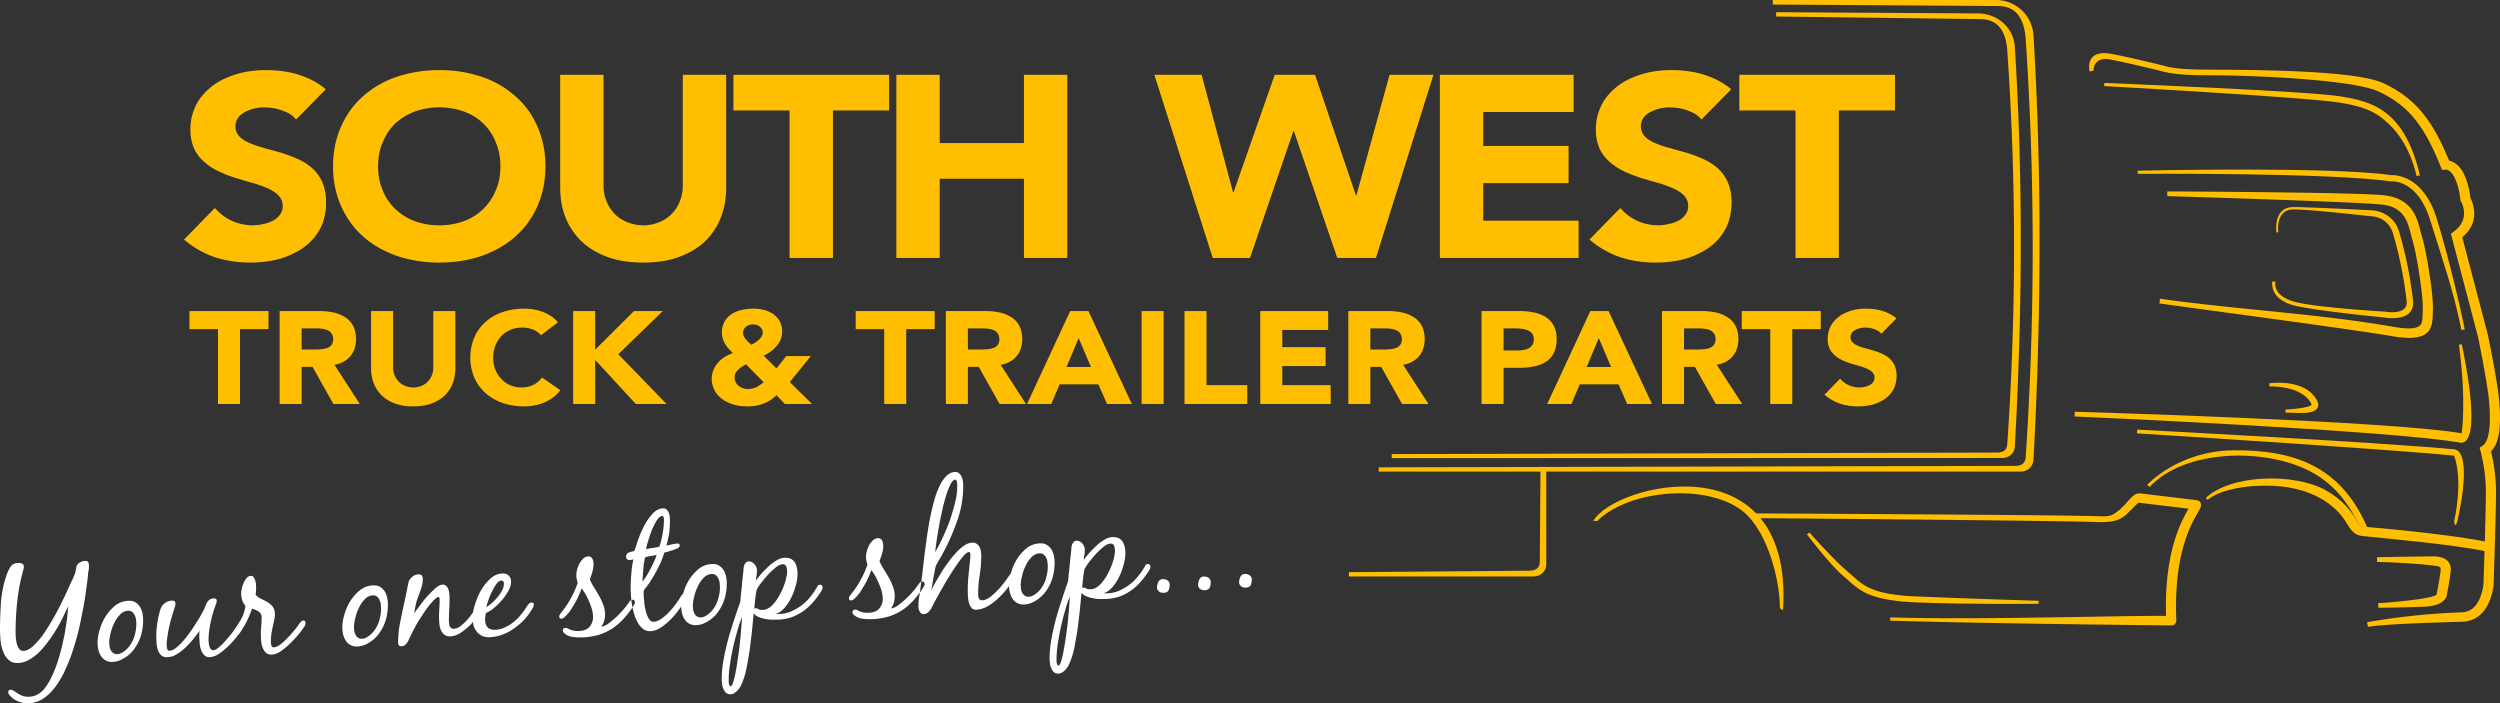 <?xml version="1.0" encoding="UTF-8"?> <svg xmlns="http://www.w3.org/2000/svg" width="3118.11" height="877.16" viewBox="0 0 3118.11 877.16"><rect x="0" y="0" width="3118.11" height="877.16" fill="#333333" stroke="none"/><g id="Group_1" data-name="Group 1" transform="translate(-150 1473)"><path id="Path_1" data-name="Path 1" d="M2444.212,859.546H2498.3V675.65h70.037V631.124H2374.168V675.65h70.044Zm-80.13-210.355a94.99,94.99,0,0,0-22.542-13.872,113.99,113.99,0,0,0-25.309-7.744,154.061,154.061,0,0,0-27.389-2.26,133.417,133.417,0,0,0-28.084,2.907,124.65,124.65,0,0,0-25.66,9.031,79.646,79.646,0,0,0-20.8,15.166,61.479,61.479,0,0,0-13.87,20.649,64.78,64.78,0,0,0-5.2,26.453,57.418,57.418,0,0,0,4.853,24.2,50.65,50.65,0,0,0,13.174,16.781,75.452,75.452,0,0,0,18.378,11.612,165.762,165.762,0,0,0,21.152,8.064c7.282,2.26,14.214,4.2,21.152,6.129a163.979,163.979,0,0,1,18.378,6.777c5.542,2.581,10.05,5.488,13.174,9.036a18.245,18.245,0,0,1,4.853,12.906,17.121,17.121,0,0,1-3.469,10.645,23.641,23.641,0,0,1-8.666,7.423,44.01,44.01,0,0,1-12.135,4.19,58.848,58.848,0,0,1-13.175,1.613,66.917,66.917,0,0,1-17.683-2.581,61.376,61.376,0,0,1-16.3-7.417,62.52,62.52,0,0,1-13.174-11.618l-38.491,39.364a118.138,118.138,0,0,0,38.146,21.937,142.984,142.984,0,0,0,44.377,6.776,147,147,0,0,0,29.474-2.9,95.8,95.8,0,0,0,25.66-9.037,71.949,71.949,0,0,0,20.8-14.84,65.128,65.128,0,0,0,13.87-20.969,75.166,75.166,0,0,0,4.853-27.426c0-10-1.735-18.388-4.853-25.485a50.9,50.9,0,0,0-12.83-17.427,72.33,72.33,0,0,0-18.028-11.292,195.207,195.207,0,0,0-20.807-7.743c-7.282-1.934-13.87-3.869-20.8-5.8a128.143,128.143,0,0,1-18.028-6.13c-5.2-2.26-9.712-4.841-12.83-8.39a17.451,17.451,0,0,1-4.859-12.585,19.005,19.005,0,0,1,3.469-10.966,26.777,26.777,0,0,1,9.017-7.1,50.939,50.939,0,0,1,11.79-4.19,53.519,53.519,0,0,1,12.136-1.293,74.135,74.135,0,0,1,14.214,1.614,69.9,69.9,0,0,1,13.869,4.842,32.123,32.123,0,0,1,11.1,8.71ZM2000.675,859.546h173.016V813.091H2054.763V766.3h106.442V719.849H2054.763V677.584h112.685v-46.46H2000.675Zm-283.315,0h46.462l54.094-158.091h.689l54.088,158.091h48.2l71.777-228.422h-54.783l-41.265,150.347h-.7L1844.96,631.124h-50.275L1743.365,777.6h-.689L1703.49,631.124h-58.941Zm-394.6,0h54.089V760.822H1481.9v98.724h54.089V631.124H1481.9V716.3H1376.845V631.124h-54.089Zm-133.178,0h54.094V675.65h70.037V631.124H1119.541V675.65h70.037Zm-79.084-228.422h-54.088V769.532a52.739,52.739,0,0,1-3.814,19.682,46.893,46.893,0,0,1-10.056,15.487,44.65,44.65,0,0,1-15.6,10.325,52.417,52.417,0,0,1-39.524,0A43,43,0,0,1,971.453,804.7a50.46,50.46,0,0,1-13.869-35.169V631.124H903.495V771.467c0,13.552,2.079,26.137,6.588,37.429a84.473,84.473,0,0,0,19.768,29.68c8.666,8.39,19.411,14.84,32.241,19.682,13.175,4.836,28.084,7.1,45.078,7.1s31.9-2.261,44.727-7.1,23.926-11.292,32.592-19.682a83.7,83.7,0,0,0,19.418-29.68c4.508-11.292,6.587-23.877,6.587-37.429ZM676.36,745.335c0-10.645,1.735-20.649,5.548-29.36a68.923,68.923,0,0,1,15.26-23.551,73.625,73.625,0,0,1,24.27-15.166,87.423,87.423,0,0,1,31.2-5.483,89.369,89.369,0,0,1,31.553,5.483,65.913,65.913,0,0,1,39.179,38.717c3.813,8.711,5.548,18.715,5.548,29.36s-1.735,20.649-5.548,29.36a68.265,68.265,0,0,1-39.179,38.717,89.367,89.367,0,0,1-31.553,5.482,87.422,87.422,0,0,1-31.2-5.482,69.361,69.361,0,0,1-24.27-15.487,64.615,64.615,0,0,1-15.26-23.23c-3.813-8.711-5.548-18.715-5.548-29.36m-56.167,0c0,18.388,3.463,34.842,10.056,49.688,6.587,14.514,15.6,27.42,27.389,37.744,11.791,10.651,26.005,18.394,41.953,24.2a165.266,165.266,0,0,0,53.049,8.39c19.417,0,37.1-2.9,53.049-8.39,15.949-5.8,30.169-13.547,41.953-24.2a105.607,105.607,0,0,0,27.395-37.744c6.587-14.846,10.056-31.3,10.056-49.688s-3.469-34.843-10.056-49.683a102.873,102.873,0,0,0-27.395-37.75,120.521,120.521,0,0,0-41.953-24.2,162.311,162.311,0,0,0-53.049-8.39,165.4,165.4,0,0,0-53.049,8.39,120.593,120.593,0,0,0-41.953,24.2,106.918,106.918,0,0,0-27.389,37.75c-6.593,14.84-10.056,31.294-10.056,49.683m-9.047-96.144a95,95,0,0,0-22.536-13.872,114.178,114.178,0,0,0-25.31-7.744,154.156,154.156,0,0,0-27.394-2.26,133.5,133.5,0,0,0-28.084,2.907,124.773,124.773,0,0,0-25.66,9.031,79.752,79.752,0,0,0-20.8,15.166,61.583,61.583,0,0,0-13.869,20.649,64.78,64.78,0,0,0-5.2,26.453,57.338,57.338,0,0,0,4.859,24.2A50.589,50.589,0,0,0,460.321,740.5a75.411,75.411,0,0,0,18.372,11.612,165.7,165.7,0,0,0,21.152,8.064c7.282,2.26,14.22,4.2,21.152,6.129a164.039,164.039,0,0,1,18.378,6.777c5.547,2.581,10.056,5.488,13.174,9.036a18.245,18.245,0,0,1,4.853,12.906,17.122,17.122,0,0,1-3.469,10.645,23.652,23.652,0,0,1-8.666,7.423,44.011,44.011,0,0,1-12.135,4.19,58.761,58.761,0,0,1-13.175,1.613,66.946,66.946,0,0,1-17.683-2.581,61.445,61.445,0,0,1-16.3-7.417A62.522,62.522,0,0,1,472.8,797.278l-38.484,39.364a118.039,118.039,0,0,0,38.14,21.937,143.05,143.05,0,0,0,44.383,6.776,146.97,146.97,0,0,0,29.467-2.9,95.808,95.808,0,0,0,25.661-9.037,71.947,71.947,0,0,0,20.8-14.84,65.028,65.028,0,0,0,13.87-20.969,75.038,75.038,0,0,0,4.852-27.426c0-10-1.728-18.388-4.852-25.485a50.9,50.9,0,0,0-12.831-17.427,72.218,72.218,0,0,0-18.027-11.292,195.572,195.572,0,0,0-20.8-7.743c-7.283-1.934-13.87-3.869-20.808-5.8a128.435,128.435,0,0,1-18.027-6.13c-5.2-2.26-9.712-4.841-12.83-8.39a17.472,17.472,0,0,1-4.853-12.585,19,19,0,0,1,3.463-10.966,26.774,26.774,0,0,1,9.016-7.1,50.949,50.949,0,0,1,11.791-4.19,53.516,53.516,0,0,1,12.135-1.293,74.118,74.118,0,0,1,14.214,1.614,69.907,69.907,0,0,1,13.87,4.842,32.135,32.135,0,0,1,11.1,8.71Z" transform="translate(-54.792 -2010.866)" fill="#ffbf00"></path><path id="Path_2" data-name="Path 2" d="M2570.094,934.979a48.375,48.375,0,0,0-11.44-7.046A58.238,58.238,0,0,0,2545.806,924a78.734,78.734,0,0,0-13.912-1.147,67.652,67.652,0,0,0-14.257,1.479,63.241,63.241,0,0,0-13.029,4.583,40.519,40.519,0,0,0-10.558,7.7A31.26,31.26,0,0,0,2487,947.1a32.951,32.951,0,0,0-2.635,13.434,29.152,29.152,0,0,0,2.46,12.287,25.727,25.727,0,0,0,6.69,8.514,38.241,38.241,0,0,0,9.331,5.9,84.824,84.824,0,0,0,10.739,4.094c3.7,1.147,7.216,2.131,10.739,3.115a83.3,83.3,0,0,1,9.331,3.436,20.08,20.08,0,0,1,6.69,4.589,9.258,9.258,0,0,1,2.46,6.551,8.682,8.682,0,0,1-1.759,5.4,11.925,11.925,0,0,1-4.4,3.768,22.192,22.192,0,0,1-6.165,2.131,29.919,29.919,0,0,1-6.684.821,34.151,34.151,0,0,1-8.98-1.31,31.216,31.216,0,0,1-8.274-3.768,31.718,31.718,0,0,1-6.69-5.9l-19.538,19.986a59.964,59.964,0,0,0,19.363,11.14,72.752,72.752,0,0,0,22.53,3.436,74.473,74.473,0,0,0,14.963-1.474,48.71,48.71,0,0,0,13.03-4.583,36.748,36.748,0,0,0,10.564-7.535,33.2,33.2,0,0,0,7.041-10.651,38.145,38.145,0,0,0,2.465-13.923,31.805,31.805,0,0,0-2.465-12.94,25.839,25.839,0,0,0-6.515-8.846,36.53,36.53,0,0,0-9.156-5.73,97.643,97.643,0,0,0-10.558-3.936c-3.7-.979-7.047-1.963-10.564-2.947a64.27,64.27,0,0,1-9.156-3.109,18.059,18.059,0,0,1-6.514-4.263,8.865,8.865,0,0,1-2.466-6.388,9.64,9.64,0,0,1,1.765-5.567,13.649,13.649,0,0,1,4.574-3.6,26.038,26.038,0,0,1,5.99-2.131,27.389,27.389,0,0,1,6.158-.652,37.265,37.265,0,0,1,7.216.821,35.621,35.621,0,0,1,7.04,2.451,16.36,16.36,0,0,1,5.639,4.426Zm-157.358,106.8H2440.2V948.408h35.56v-22.6h-98.58v22.6h35.559ZM2305.2,947.43h17.955a57.085,57.085,0,0,1,7.573.489,30.043,30.043,0,0,1,6.865,1.8,11.714,11.714,0,0,1,4.926,4.1,12.118,12.118,0,0,1,1.94,7.04,11.672,11.672,0,0,1-2.116,7.373A11.981,11.981,0,0,1,2336.71,972a26.729,26.729,0,0,1-7.391,1.474,65.894,65.894,0,0,1-7.923.326h-16.2Zm-27.461,94.349H2305.2V995.42h13.556l26.053,46.359h32.919l-31.686-48.98a33.6,33.6,0,0,0,14.788-5.893,28.971,28.971,0,0,0,9.15-11.14,36.329,36.329,0,0,0,3-14.745c0-6.714-1.232-12.444-3.7-16.87a27.2,27.2,0,0,0-10.214-10.808,43.9,43.9,0,0,0-14.963-5.9,90.565,90.565,0,0,0-18.13-1.636h-48.233Zm-63.528-46.191h-30.452l15.138-36.04Zm-79.742,46.191h30.277l10.383-24.569h48.413l10.739,24.569h30.979l-54.215-115.971h-22.712Zm-54.373-94.349h14.087a67.485,67.485,0,0,1,8.1.489,29.6,29.6,0,0,1,7.742,1.8,13.893,13.893,0,0,1,5.633,4.1,11.483,11.483,0,0,1,2.115,7.2A11.578,11.578,0,0,1,2111.787,972a19.265,19.265,0,0,1-6.34,2.3,33.213,33.213,0,0,1-7.04.652h-18.312Zm-27.461,94.349h27.461V996.567h20.07a80.246,80.246,0,0,0,18.306-1.8,43.694,43.694,0,0,0,14.613-5.736,27.468,27.468,0,0,0,9.681-10.971,38.042,38.042,0,0,0,3.524-17.039q0-10.316-3.7-17.2a31.137,31.137,0,0,0-10.207-10.814,46.755,46.755,0,0,0-15.139-5.567,92.46,92.46,0,0,0-18.312-1.636h-46.3Zm-138.69-94.349H1931.9a57.054,57.054,0,0,1,7.572.489,29.963,29.963,0,0,1,6.865,1.8,11.723,11.723,0,0,1,4.932,4.1,12.153,12.153,0,0,1,1.934,7.04,11.671,11.671,0,0,1-2.115,7.373,11.98,11.98,0,0,1-5.633,3.767,26.633,26.633,0,0,1-7.391,1.474,65.844,65.844,0,0,1-7.923.326h-16.2Zm-27.461,94.349h27.461V995.42H1927.5l26.053,46.359h32.919l-31.686-48.98a33.593,33.593,0,0,0,14.788-5.893,29.02,29.02,0,0,0,9.156-11.14,36.427,36.427,0,0,0,2.992-14.745c0-6.714-1.233-12.444-3.7-16.87a27.232,27.232,0,0,0-10.207-10.808,43.952,43.952,0,0,0-14.964-5.9,90.612,90.612,0,0,0-18.136-1.636h-48.232Zm-109.827,0H1864.5v-23.59h-60.38V994.441h54.04v-23.59h-54.04V949.392h57.213V925.808h-84.674Zm-94.519,0h78.335v-23.59H1709.6V925.808h-27.462Zm-53.508,0h27.461V925.808h-27.461Zm-63.172-46.191H1535l15.138-36.04Zm-79.748,46.191h30.277l10.389-24.569h48.407l10.739,24.569h30.985l-54.221-115.971h-22.706Zm-73.742-94.349h17.961a56.965,56.965,0,0,1,7.566.489,29.889,29.889,0,0,1,6.866,1.8,11.691,11.691,0,0,1,4.931,4.1,12.109,12.109,0,0,1,1.934,7.04,11.67,11.67,0,0,1-2.109,7.373,12.009,12.009,0,0,1-5.633,3.767,26.721,26.721,0,0,1-7.4,1.474,65.846,65.846,0,0,1-7.923.326h-16.2Zm-27.461,94.349h27.461V995.42h13.555l26.054,46.359H1484.5l-31.692-48.98a33.573,33.573,0,0,0,14.789-5.893,29.027,29.027,0,0,0,9.155-11.14,36.425,36.425,0,0,0,2.992-14.745c0-6.714-1.233-12.444-3.7-16.87a27.184,27.184,0,0,0-10.207-10.808,43.908,43.908,0,0,0-14.963-5.9,90.609,90.609,0,0,0-18.131-1.636h-48.238Zm-76.908,0h27.461V948.408h35.559v-22.6h-98.58v22.6h35.56Zm-150.306-27.189a66.025,66.025,0,0,1-5.814,4.257,27.83,27.83,0,0,1-6.333,3.109,26.65,26.65,0,0,1-7.4,1.148,18.81,18.81,0,0,1-8.1-1.8,14.744,14.744,0,0,1-6.159-4.915,12.59,12.59,0,0,1-2.465-7.535,14.521,14.521,0,0,1,1.233-5.73,13.729,13.729,0,0,1,3.342-4.263,32.514,32.514,0,0,1,4.581-3.6c1.758-.979,3.341-1.963,5.1-2.947Zm-13.555-72.075a14.622,14.622,0,0,1,6.158,1.147,10.21,10.21,0,0,1,4.4,3.605,8.979,8.979,0,0,1,1.764,5.73,8.828,8.828,0,0,1-1.408,4.588,20.044,20.044,0,0,1-3.523,4.257c-1.584,1.147-2.992,2.3-4.575,3.442-1.583.984-3.173,1.8-4.581,2.62-1.051-.984-2.109-1.968-3.342-2.946a33.875,33.875,0,0,1-3.348-3.6,16.064,16.064,0,0,1-2.641-3.931,8.43,8.43,0,0,1-1.051-4.1,10.074,10.074,0,0,1,1.583-5.73,11.926,11.926,0,0,1,4.4-3.768,14.632,14.632,0,0,1,6.164-1.31m72.351,39.476h-30.634l-12.147,15.4L1157.292,981.5a49.666,49.666,0,0,0,8.975-5.41,44.85,44.85,0,0,0,7.215-6.714,34.7,34.7,0,0,0,5.107-8.357,28.677,28.677,0,0,0,1.759-9.661,25.483,25.483,0,0,0-2.992-12.613,26.713,26.713,0,0,0-7.923-9.009,36.825,36.825,0,0,0-11.615-5.241,52.335,52.335,0,0,0-13.731-1.642,59.891,59.891,0,0,0-14.437,1.642,39.882,39.882,0,0,0-12.5,5.241,24.784,24.784,0,0,0-8.624,9.172,26.9,26.9,0,0,0-3.348,13.434,29.106,29.106,0,0,0,1.765,9.988,38.807,38.807,0,0,0,4.75,8.193c2.115,2.62,4.575,5.078,7.216,7.861a45.2,45.2,0,0,0-10.383,4.752,33.59,33.59,0,0,0-8.274,7.2,29.115,29.115,0,0,0-5.632,9.014,27.43,27.43,0,0,0-2.115,10.645,31.049,31.049,0,0,0,2.466,12.45,30.31,30.31,0,0,0,6.69,9.83,36.022,36.022,0,0,0,9.681,6.877,58.337,58.337,0,0,0,12.147,4.257,69.016,69.016,0,0,0,13.2,1.311,55.71,55.71,0,0,0,20.07-3.273,48.561,48.561,0,0,0,16.547-10.651l10.389,10.977h33.976l-27.818-27.358Zm-296.422,59.788h27.461V986.743l50.7,55.036h38.376L976,979.7l55.449-53.889h-35.91l-48.414,48.158V925.808H919.666ZM900.677,939.894a40.375,40.375,0,0,0-8.98-8.03,58.709,58.709,0,0,0-10.739-5.241,73.61,73.61,0,0,0-11.44-2.947,82.632,82.632,0,0,0-37.85,3.442,61.162,61.162,0,0,0-21.3,12.281,54.393,54.393,0,0,0-13.912,19.165,64.928,64.928,0,0,0,0,50.453,55.783,55.783,0,0,0,13.912,19.164,63.745,63.745,0,0,0,21.3,12.288,84,84,0,0,0,26.935,4.257,64.514,64.514,0,0,0,16.9-2.126,57.268,57.268,0,0,0,15.67-6.72,46.774,46.774,0,0,0,12.5-11.3l-22.886-15.886a29.51,29.51,0,0,1-10.74,9.172,33.723,33.723,0,0,1-14.963,3.278,35.58,35.58,0,0,1-13.906-2.784,32.02,32.02,0,0,1-11.09-7.867,37.75,37.75,0,0,1-7.566-11.792,40.306,40.306,0,0,1-2.641-14.908,40.072,40.072,0,0,1,10.207-26.863,35.428,35.428,0,0,1,11.447-7.7,37.571,37.571,0,0,1,14.431-2.783,34.837,34.837,0,0,1,13.556,2.457,25.222,25.222,0,0,1,10.032,7.04ZM772.72,925.808H745.259v70.27a26.727,26.727,0,0,1-1.94,9.992,23.889,23.889,0,0,1-5.1,7.862,22.652,22.652,0,0,1-7.923,5.241,26.568,26.568,0,0,1-20.07,0,21.815,21.815,0,0,1-8.1-5.241,27.067,27.067,0,0,1-5.107-7.862,26.725,26.725,0,0,1-1.934-9.992v-70.27H667.626v71.254a51.1,51.1,0,0,0,3.342,19,42.939,42.939,0,0,0,10.038,15.071,46.845,46.845,0,0,0,16.371,9.987,65.914,65.914,0,0,0,22.881,3.6c8.63,0,16.2-1.148,22.711-3.6a47.638,47.638,0,0,0,16.547-9.987,42.493,42.493,0,0,0,9.856-15.071,50.978,50.978,0,0,0,3.348-19ZM581.036,947.43h17.955a56.9,56.9,0,0,1,7.566.489,30.035,30.035,0,0,1,6.872,1.8,11.709,11.709,0,0,1,4.925,4.1,12.11,12.11,0,0,1,1.94,7.04,11.671,11.671,0,0,1-2.115,7.373A11.98,11.98,0,0,1,612.546,972a26.721,26.721,0,0,1-7.4,1.474,65.745,65.745,0,0,1-7.917.326h-16.2Zm-27.461,94.349h27.461V995.42h13.555l26.053,46.359h32.919L621.877,992.8a33.593,33.593,0,0,0,14.788-5.893,28.951,28.951,0,0,0,9.15-11.14,36.327,36.327,0,0,0,2.992-14.745c0-6.714-1.227-12.444-3.693-16.87A27.248,27.248,0,0,0,634.9,933.343a43.9,43.9,0,0,0-14.964-5.9,90.551,90.551,0,0,0-18.13-1.636H553.575Zm-76.915,0h27.462V948.408h35.559v-22.6H441.1v22.6H476.66Z" transform="translate(-54.792 -2010.866)" fill="#ffbf00"></path><path id="Path_3" data-name="Path 3" d="M2815.791,626.053c-.007-.028-.333-17.7,20.148-14.086,24.73,4.6,65.251,14.716,65.366,14.744v-.006c2.919.9,14.679,4,40.333,4.831,4.859.152,13.761.2,25.334.27,55.678.32,174.28,5.719,205.234,20.491,18.535,8.846,32.556,19.452,44.419,34.028,12.081,14.834,22.04,33.847,32.278,59.253l1.638,4.077,4.641-.258s5.747-.591,10.86,9.6c6.448,12.855,7.379,27.544,7.379,27.583l.1,1.344.689,1.142c.036.061,13.247,21.582-9.331,37.924l-3.222,2.328.973,3.7,32.834,124.991c.478,2.317,11.912,57.545,13.84,80.893.973,11.753,1.462,24.377.151,34.949-1.179,9.448-3.662,17.017-8.4,20.065l-3.662,2.362,1.136,3.964a202.954,202.954,0,0,1,6.757,50.447c0,27.527-2.768,109.927-2.955,115.471h-.006c-.013.1-2.635,34.657-26.785,35.4a864.813,864.813,0,0,0-118.414,12.361l1.16,5.781c19.152-3.4,79.362-5.236,111.392-6.209l6.255-.191c35.65-1.108,38.992-46.089,39-46.218v-.3c.006-.253,3.016-88.9,3.016-116.095a217.593,217.593,0,0,0-6.267-49.874c5.922-5.775,9-14.963,10.328-25.631,1.426-11.455.918-24.8-.1-37.154-2.018-24.411-14.021-82.1-14.051-82.264l-.078-.3-31.958-121.651c23.461-19.552,13.036-43.609,10.1-49.266-.405-4.151-2.164-17.967-8.461-30.519-5.542-11.044-13.156-14.677-18.088-15.846-10.232-24.9-20.366-43.84-32.67-58.951-13.048-16.026-28.441-27.683-48.771-37.384-33.619-16.043-154.276-16.741-210.92-17.067-11.332-.062-20.052-.112-24.99-.27-27.757-.894-36.647-4.2-36.671-4.2l-.5-.192-.241-.061c-.116-.029-41.1-10.263-66.206-14.936-34.568-6.433-27.346,21.852-27.328,21.931Z" transform="translate(-54.792 -2010.866)" fill="#ffbf00"></path><path id="Path_4" data-name="Path 4" d="M2792.321,1057.3c1.124.034,391.008,16.988,481.266,32.672l2.321-11.551c-91.153-15.841-482.263-26.958-483.388-26.986Z" transform="translate(-54.792 -2010.866)" fill="#ffbf00"></path><path id="Path_5" data-name="Path 5" d="M2907.945,782.484c.658,0,229.824,6.8,267.48,10.482,27.83,2.727,32.708,22.454,36.279,36.928.707,2.863,1.378,5.556,2.164,8.042,2.568,8.131,6.266,27.437,9.034,46.247,2.424,16.493,4.116,32.452,3.675,39.881-.1,1.563-.139,3.447-.182,5.314a55.55,55.55,0,0,1-.707,9.3c-1.426,7.068-7.862,11.657-35.5,6.832-95.31-16.623-194.99-21.414-291.213-35.034l-.942,5.826c11.343,1.6,35.867,4.937,65.619,8.98,76.842,10.438,189.72,25.767,224.21,31.784,38.049,6.636,47.507-2.666,50.239-16.229a64.03,64.03,0,0,0,.906-11.23c.036-1.53.073-3.076.181-4.892.484-8.205-1.257-24.974-3.771-42.092-2.846-19.344-6.7-39.363-9.433-47.995-.671-2.126-1.3-4.656-1.959-7.356-4.435-17.933-10.485-42.389-47.313-45.993-38.092-3.729-268.085-4.657-268.744-4.657Z" transform="translate(-54.792 -2010.866)" fill="#ffbf00"></path><path id="Path_6" data-name="Path 6" d="M2829.2,645.22c.731.028,254.741,14.1,293.3,20.548,18.85,3.143,37.445,6.956,53.345,19.428,16.04,12.586,33.849,33.336,43.084,72.25l4.109-.844c-9.7-40.854-24.409-63.78-41.754-77.394-17.495-13.727-37.281-17.8-57.3-21.144-39.192-6.546-293.867-16.73-294.6-16.758Z" transform="translate(-54.792 -2010.866)" fill="#ffbf00"></path><path id="Path_7" data-name="Path 7" d="M2886.015,1145.124c43.536-46.938,142.285-48.771,198.834-20.092,26.814,13.6,49.326,36.85,65.365,75.3l7.851-2.823c-16.85-40.375-40.691-64.893-69.192-79.351-28.4-14.407-61.2-18.692-96.2-18.692-70.714,0-109.724,42.979-109.833,43.1Z" transform="translate(-54.792 -2010.866)" fill="#ffbf00"></path><path id="Path_8" data-name="Path 8" d="M3035.527,1019.841c.1-.016,34.072-1.31,48.486,16.291,3.632,4.437,4.3,6.524,3.287,7.243-4.333,3.076-24.6,5.219-31.836,5.219v3.925c3.088,0,6.007.113,8.986.219,10.806.4,22.379.827,27.969-3.137,5.077-3.6,5.663-9.217-1.716-18.226-17.484-21.346-55.745-15.414-55.847-15.4Z" transform="translate(-54.792 -2010.866)" fill="#ffbf00"></path><path id="Path_9" data-name="Path 9" d="M2871.067,754.661c.688-.017,240.92-1.642,315.308,9.431l.531.078.538-.05c.091-.006,32.411-3.363,48.378,48.192,13.7,44.251,30.344,91.853,38.925,137.116l4.152-.675c-1.831-9.656-8.14-38.751-16.637-72.43-5.385-21.323-11.688-44.616-18.36-66.159-16.668-53.821-51.762-54.1-56.693-53.872-75.652-11.089-315.55-5.556-316.245-5.545Z" transform="translate(-54.792 -2010.866)" fill="#ffbf00"></path><path id="Path_10" data-name="Path 10" d="M2869.951,1078.37c.9.056,311.973,19.474,395.541,27.807l.894-7.794c-83.876-8.362-394.978-24.641-395.873-24.692Z" transform="translate(-54.792 -2010.866)" fill="#ffbf00"></path><path id="Path_11" data-name="Path 11" d="M3309.951,1214.438c-45.742-10.015-141.76-18.411-162.307-20.132-8.044-18.394-22.5-34.078-42.383-45.144-38.834-21.617-118.3-19.8-149.387,9.9l2.448,2.216c.054-.051,18.082-17.68,73.222-17.68,26.833,0,49.526,5.781,67.239,15.639,13.894,7.732,25.315,18.338,32.973,31.283,8.406,14.21,13.277,15.211,21.309,16.071,29.22,3.149,112.854,10.291,154.016,19.306Z" transform="translate(-54.792 -2010.866)" fill="#ffbf00"></path><path id="Path_12" data-name="Path 12" d="M2392.628,1184.081c1.155,0,396.085,3.138,428.006,4.994,19.973.461,27.836-2.531,35.511-8.879,2.339-1.935,15.139-15.454,16.124-15.336l62.253,7.452c-8.806,15.048-30.549,53.72-28.126,133.791-50.481-.764-233.529,5.2-343.948,1.783l-.139,4.083c118.209,3.666,341.228,5.831,350.293,5.966l.574.006a6.065,6.065,0,0,0,6.056-6.1c-3.7-82.636,18.638-120.734,26.857-134.748,2.085-3.559,3.433-5.859,3.729-8.007.616-4.505-1.269-6.928-6.2-7.524l-69.771-8.346c-5.668-.674-10.3,4.488-15.912,10.736a100.872,100.872,0,0,1-10.02,10.172c-9.035,7.035-10.461,7.344-20.342,7.8-31.873-1.856-433.771-3.706-434.926-3.711Z" transform="translate(-54.792 -2010.866)" fill="#ffbf00"></path><path id="Path_13" data-name="Path 13" d="M2458.409,1204.233c.079.107,28.591,38.138,45.882,52.438,2.242,1.856,4.236,3.644,6.206,5.416,14.136,12.709,27.54,24.754,84,27.11,63.245,2.632,152.765,1.755,153.026,1.755l-.049-3.706c-.254.005-89.484-2.823-152.632-5.455-53.43-2.227-65.788-13.333-78.818-25.052-2.109-1.9-4.236-3.807-6.424-5.612-16.662-13.783-47.846-48.907-47.924-49.014Z" transform="translate(-54.792 -2010.866)" fill="#ffbf00"></path><path id="Path_14" data-name="Path 14" d="M3046.47,827.386c-.006-.068-4.242-28.291,18.952-28.291,22.669,0,95.51,8.474,96.852,8.491h.036c.87.011,21.037.444,27.292,22.044a501.3,501.3,0,0,1,16.861,83.721h.006c1.934,18.563-26.445,13.248-26.53,13.232l-.236-.029c-.218-.028-77.76-4.419-108.944-11.308-33.233-7.434-27.83-25.806-27.824-25.851l-3.928-.669c-.013.067-5.125,23.056,29.909,30.794,30.434,6.725,104.774,13.754,109.458,14.373.108.022,39.076,7.322,36.042-21.3v-.029a508.536,508.536,0,0,0-17.084-84.857c-7.972-27.537-34.829-27.543-34.9-27.543h-.03c-.218,0-76.745-4.049-96.979-4.049-26.155,0-21.321,31.66-21.309,31.75Z" transform="translate(-54.792 -2010.866)" fill="#ffbf00"></path><path id="Path_15" data-name="Path 15" d="M3169.542,1238.7c10.69-.1,72.52,3.1,77.965,6.163,1.064.6,1.638,1.957,1.36,4.589-1.088,10.105-4.889,29.275-4.9,29.326l-.024.163c0,5.68-64.707,11.1-72.884,11.1l.073,5.871c.109,0,39.216-.366,58.869-1.423,23.508-1.26,26.186-12.332,26.433-13.744.121-.629,3.814-19.175,4.992-30.135.859-7.991-2.175-12.827-7.391-15.768-4.381-2.475-9.911-3.093-15.634-3.093-8.533,0-68.816,1.085-68.985,1.085Z" transform="translate(-54.792 -2010.866)" fill="#ffbf00"></path><path id="Path_16" data-name="Path 16" d="M3274.967,966.158s29.026,128.078-2.17,123.816l2.321-11.551s6.128-39.791-3.336-109.515c-.405-2.981,3.662.365,3.185-2.75" transform="translate(-54.792 -2010.866)" fill="#ffbf00" fill-rule="evenodd"></path><path id="Path_17" data-name="Path 17" d="M3265.669,1188.449s1.468,9.07,3.595.866c6.69-25.755,17.9-93.3-5.765-90.947l2.321,8.407s11.567,26.413-.151,81.674" transform="translate(-54.792 -2010.866)" fill="#ffbf00" fill-rule="evenodd"></path><path id="Path_18" data-name="Path 18" d="M1924.386,1126.079v-5.342l793.529-1.805c8.473-.023,12.9-3.239,13.416-11.016a3900.62,3900.62,0,0,0,.1-520.007c-1.577-23.365-9.3-42.367-34.78-42.536l-280.77-1.827v-5.68h277.821a46.852,46.852,0,0,1,47.32,44.031c10.926,180.478,9.276,356.889,0,529.505a15.578,15.578,0,0,1-15.774,14.677Z" transform="translate(-54.792 -2010.866)" fill="#ffbf00" fill-rule="evenodd"></path><path id="Path_19" data-name="Path 19" d="M1887.2,1256.836v-5.342l224.651-1.805c8.467-.073,13.356-3.2,13.417-11.016l.888-115.893,7.222-.157.006,119.536c0,8.081-7.089,14.677-15.779,14.677Z" transform="translate(-54.792 -2010.866)" fill="#ffbf00" fill-rule="evenodd"></path><path id="Path_20" data-name="Path 20" d="M2196.869,1187.79l-4.7-.242c25.074-45.858,250.052-102.649,236.526,111.3l-3.934-2.412c0-34.432-14.794-93.888-44.352-119.3-43.428-37.334-143.785-29.18-183.544,10.65" transform="translate(-54.792 -2010.866)" fill="#ffbf00" fill-rule="evenodd"></path><path id="Path_21" data-name="Path 21" d="M1940.572,1109.286v-5.039l754.687-1.934c8.256-.022,12.565-3.053,13.072-10.386a3557.976,3557.976,0,0,0,.1-490.164c-1.535-22.015-9.065-39.768-33.892-40.089l-254.469-3.233v-5.354l251.6,1.513c25.388.146,44.673,18.681,46.1,41.5,10.648,170.119,9.041,336.409,0,499.116-.417,7.609-6.9,13.834-15.363,13.834Z" transform="translate(-54.792 -2010.866)" fill="#ffbf00" fill-rule="evenodd"></path><path id="Path_22" data-name="Path 22" d="M1758.6,1270.79c3.24-.209,5.264-1.277,6.273-3.414a17.345,17.345,0,0,0,1.215-6.664,6.386,6.386,0,0,0-2.629-5.3,9.718,9.718,0,0,0-6.073-1.687,6.061,6.061,0,0,0-5.47,3.543,15.727,15.727,0,0,0-1.619,6.506,6.308,6.308,0,0,0,2.429,5.309,8.719,8.719,0,0,0,5.874,1.7m-51.218,3.227c3.24-.208,5.264-1.276,6.28-3.413a17.5,17.5,0,0,0,1.208-6.669,6.365,6.365,0,0,0-2.629-5.292,9.7,9.7,0,0,0-6.073-1.693,6.055,6.055,0,0,0-5.463,3.549,15.62,15.62,0,0,0-1.62,6.506,6.307,6.307,0,0,0,2.429,5.309,8.74,8.74,0,0,0,5.868,1.7m-51.211,3.223c3.239-.2,5.263-1.271,6.273-3.408a17.383,17.383,0,0,0,1.215-6.67,6.4,6.4,0,0,0-2.629-5.3,9.719,9.719,0,0,0-6.074-1.687,6.048,6.048,0,0,0-5.463,3.549,15.608,15.608,0,0,0-1.62,6.506,6.3,6.3,0,0,0,2.43,5.308,8.715,8.715,0,0,0,5.868,1.7m-117,4.74c-.6,10.774-1.62,21.763-2.629,32.56-1.215,10.813-2.835,21.464-4.66,32.312-.2.579-.405,2.1-.81,4.386-.4,2.1-1.009,4.583-1.619,7.068a54.7,54.7,0,0,1-2.019,6.72q-1.213,2.9-2.429,2.981a1.353,1.353,0,0,1-1.42-1.04c-.2-.743-.6-1.468-.81-2.4a15.056,15.056,0,0,1-.2-3v-1.884a125.8,125.8,0,0,1,1.415-17.792c1.015-7.035,2.23-14.081,3.849-21.341q2.421-11.168,5.463-21.251a120.9,120.9,0,0,1,5.869-17.32m46.352,2.907a60.439,60.439,0,0,0,16.595-3.306,63.6,63.6,0,0,0,13.973-7.665,69.423,69.423,0,0,0,11.736-10.724,116.584,116.584,0,0,0,9.718-13.04c.6-.984,1.215-1.963,1.62-2.739a8.942,8.942,0,0,0,.405-2.851c0-2.261-1.215-3.318-3.445-3.177a3.331,3.331,0,0,0-2.835,1.878,15.287,15.287,0,0,1-1.819,3.127,83.468,83.468,0,0,1-7.892,11.044,56.88,56.88,0,0,1-10.322,9.88,68.417,68.417,0,0,1-12.347,7.187,40.074,40.074,0,0,1-13.767,3.318,32.822,32.822,0,0,1-6.074-.18,14.464,14.464,0,0,0,5.264-2.216,34.525,34.525,0,0,0,4.249-3.475,48.036,48.036,0,0,0,7.288-9.5,80.6,80.6,0,0,0,5.669-11.657q2.121-6.073,3.644-12.1a57.217,57.217,0,0,0,1.215-11.191,31.4,31.4,0,0,0-.81-7.485,23.84,23.84,0,0,0-2.635-6.613,13.343,13.343,0,0,0-5.058-4.386,16.974,16.974,0,0,0-8.1-1.186,21.6,21.6,0,0,0-9.918,3.452,53.62,53.62,0,0,0-9.917,7.6c-3.239,3.025-6.273,6.045-8.908,9.036q-3.944,4.767-6.678,8.334c.206-2.086.61-4.375,1.015-6.658.2-2.086.4-4.358.4-6.427a8.71,8.71,0,0,0-.81-3.717,16.823,16.823,0,0,0-2.229-3.628,13.4,13.4,0,0,0-3.24-2.62,7.877,7.877,0,0,0-4.049-.872,4.625,4.625,0,0,0-3.843,1.935,10.135,10.135,0,0,0-2.025,4.082,18.177,18.177,0,0,0-.6,4.746c-.206,1.71-.206,3.217-.405,4.359-.611,4.369-1.016,8.918-1.42,13.277s-.81,8.9-1.415,13.271c-.205,1.332-.205,3.025-.4,5.111a23.908,23.908,0,0,1-.81,4.949c-2.43,6.934-5.065,14.446-7.694,22.707-2.628,8.081-5.263,16.347-7.487,24.771s-4.049,16.831-5.47,25.019a133.429,133.429,0,0,0-2.018,22.729c0,1.508.2,3.38.405,5.624a21.9,21.9,0,0,0,1.613,6.3,14.946,14.946,0,0,0,3.445,5.055,7.816,7.816,0,0,0,5.669,1.715,9.936,9.936,0,0,0,4.653-1.422,23.5,23.5,0,0,0,4.049-3.459c1.215-1.394,2.224-2.778,3.239-4.161.81-1.558,1.415-2.913,2.025-4.274a104.285,104.285,0,0,0,5.868-19.2c1.414-7.619,2.835-15.436,4.049-23.607,1.01-8.165,2.025-16.33,2.835-24.1.809-7.962,1.414-14.778,2.024-20.654a13.96,13.96,0,0,0,6.068,4.51,38.732,38.732,0,0,0,8.5,2.48,49.588,49.588,0,0,0,9.107.927c3.04,0,5.669.023,8.1-.135m-31.171-13.473a53.041,53.041,0,0,0,.61-5.314c.2-2.458.405-4.921.81-7.581a73.308,73.308,0,0,1,1.009-7.411,14.483,14.483,0,0,1,1.215-4.409,56.825,56.825,0,0,1,5.463-8.07q3.953-5.052,8.5-10.139a99.744,99.744,0,0,1,9.313-8.688c3.034-2.452,5.868-3.762,8.092-3.9,2.635-.164,4.255.86,5.064,2.884a21.38,21.38,0,0,1,1.01,5.961c0,3.2-.81,7.4-2.224,12.574a91.143,91.143,0,0,1-6.479,15.661,55.564,55.564,0,0,1-9.512,13.6c-3.644,3.812-7.488,5.938-11.537,6.191-2.834.18-4.859-.067-6.074-.934a6.417,6.417,0,0,0-3.843-1.074,2,2,0,0,0-1.42.653m-53.237-43.362a7.551,7.551,0,0,1,5.264,1.366,12.61,12.61,0,0,1,3.239,4.128,15.947,15.947,0,0,1,1.614,5.544c.205,2.064.405,3.746.405,5.253a45.919,45.919,0,0,1-.8,8.9,63.561,63.561,0,0,1-2.429,9.195,43.563,43.563,0,0,1-4.454,8.379,30.385,30.385,0,0,1-6.684,7.2,26.5,26.5,0,0,1-4.249,2.716,12.236,12.236,0,0,1-5.058,1.451,8.385,8.385,0,0,1-8.1-4.954,13.085,13.085,0,0,1-1.62-4.982,43.309,43.309,0,0,1-.405-4.87,51.623,51.623,0,0,1,1.62-10.837,57.414,57.414,0,0,1,4.454-12.714,35.74,35.74,0,0,1,7.288-10.819,14.581,14.581,0,0,1,9.917-4.96m-37.85,39.875a42.928,42.928,0,0,0,1.01,8.6,25.039,25.039,0,0,0,3.239,7.9,15.737,15.737,0,0,0,15.181,7.327,25.512,25.512,0,0,0,8.3-1.845,48.137,48.137,0,0,0,7.488-4.048,42.5,42.5,0,0,0,9.924-9.29,60.98,60.98,0,0,0,6.678-11.348,54.1,54.1,0,0,0,3.843-12.484,65.823,65.823,0,0,0,1.215-12.507,43.927,43.927,0,0,0-.81-8.8,25.769,25.769,0,0,0-3.034-8.1,18.023,18.023,0,0,0-5.868-5.843c-2.429-1.541-5.469-2.1-9.313-1.861a27.859,27.859,0,0,0-15.991,6.1,54.862,54.862,0,0,0-11.941,13.563,63.372,63.372,0,0,0-7.289,16.657,54.951,54.951,0,0,0-2.629,15.987m-67.009-131.773a1.347,1.347,0,0,1,1.42,1.04c.2.743.605,1.659.81,2.587a15.086,15.086,0,0,1,.2,3v2.07a80.56,80.56,0,0,1-2.629,19.563c-1.825,7.277-3.85,14.559-6.479,22.072s-5.668,14.672-8.908,21.656-6.478,13.215-9.512,18.495c.2-2.086.61-5.876,1.414-11.2.611-5.122,1.62-11.213,2.835-17.882,1.015-6.658,2.429-13.53,4.049-20.79,1.42-7.057,3.239-13.766,5.064-19.715a90.625,90.625,0,0,1,5.663-14.863q2.737-5.82,6.073-6.034m16.8,90.289c1.015-.067,1.619.462,1.825,1.581a17.38,17.38,0,0,1,.2,2.811v1.507c-.6,6.816-1.414,13.648-2.024,20.469a173.173,173.173,0,0,0-1.215,20.413c0,1.7,0,4.145.206,6.957a40.057,40.057,0,0,0,1.009,8.6,18.523,18.523,0,0,0,3.239,6.951c1.414,1.985,3.439,2.8,6.273,2.62a33.41,33.41,0,0,0,14.371-4.487A74.51,74.51,0,0,0,1450.3,1283.6a89.307,89.307,0,0,0,11.332-12.579,100.107,100.107,0,0,0,8.1-12.377c.205-.58.61-.984.81-1.558a3.5,3.5,0,0,0,.4-1.535,5.431,5.431,0,0,0-.6-2.6,2.355,2.355,0,0,0-2.429-.979,3.923,3.923,0,0,0-3.04,1.89c-1.009,1.383-1.62,2.362-2.224,3.155-1.42,2.159-3.239,4.723-5.868,8.092a100.254,100.254,0,0,1-8.3,9.565,88.129,88.129,0,0,1-9.107,8.109c-3.239,2.277-6.273,3.6-9.108,3.779a4.178,4.178,0,0,1-3.033-.754,3.076,3.076,0,0,1-1.62-1.968,5.434,5.434,0,0,1-.61-2.6,13.268,13.268,0,0,1-.2-2.812,135.975,135.975,0,0,1,2.025-23.86,154.218,154.218,0,0,0,1.819-23.657c0-1.7-.2-3.566-.405-5.624a23.507,23.507,0,0,0-1.819-5.348,13.866,13.866,0,0,0-3.644-3.913,8.694,8.694,0,0,0-5.669-1.339,19.913,19.913,0,0,0-9.718,3.627,54.77,54.77,0,0,0-10.117,8.925,101.67,101.67,0,0,0-9.717,11.915c-3.239,4.347-6.273,8.683-8.908,13q-3.944,6.748-7.283,12.327c-2.23,3.9-3.849,7.209-5.064,9.734.2-1.333.61-3.43,1.215-6.67.405-3.036,1.015-6.275,1.619-9.705s1.215-6.67,1.825-9.532a28.152,28.152,0,0,1,1.415-5.365c1.619-2.93,3.239-6.045,5.058-8.98s3.445-6.057,5.064-9.178a284.8,284.8,0,0,0,17-39.684,132.386,132.386,0,0,0,6.679-41.478c0-1.507-.2-3.38-.405-5.438a18.387,18.387,0,0,0-1.62-5.736,13.351,13.351,0,0,0-3.233-4.313,7.761,7.761,0,0,0-5.669-1.53,14.847,14.847,0,0,0-5.469,1.479,21.887,21.887,0,0,0-4.654,3.492,29.027,29.027,0,0,0-3.843,4.578,31.984,31.984,0,0,0-3.04,4.712,101.3,101.3,0,0,0-8.3,21.431c-2.224,8.238-4.248,16.842-5.868,25.609-1.619,8.952-3.04,17.708-4.049,26.244-1.215,8.553-2.23,16.342-3.034,23.174-.61,6.062-1.42,12.141-2.024,18.018-.81,5.893-1.62,11.966-2.43,18.045-.405,3.228-.809,6.456-1.42,9.7a54.494,54.494,0,0,0-.81,9.846,20.766,20.766,0,0,0,.206,3.38,9.553,9.553,0,0,0,3.239,6.574,4.723,4.723,0,0,0,3.439.911,8.1,8.1,0,0,0,4.049-1.383,16.52,16.52,0,0,0,3.239-3.031c.81-1.181,1.62-2.362,2.429-3.734.6-1.356,1.215-2.525,1.82-3.689.809-1.749,2.229-4.477,4.454-8.385q3.036-5.559,7.288-12.889c2.629-4.875,5.669-9.773,8.9-15.065,3.239-5.1,6.279-9.813,9.313-14.148a98.363,98.363,0,0,1,8.3-10.7q3.953-4.2,6.074-4.336m-111.332,11.348a86.233,86.233,0,0,0,5.669,10.567c2.224,3.436,4.248,7.074,6.273,10.527a77.4,77.4,0,0,1,5.059,11.168,33.714,33.714,0,0,1,2.024,11.742,33.094,33.094,0,0,1-1.009,7.6,25.22,25.22,0,0,1-3.644,7.2c2.429.033,5.263-1.277,8.5-3.549a90.773,90.773,0,0,0,9.711-7.962,100.648,100.648,0,0,0,8.908-9.228,84.114,84.114,0,0,0,5.868-7.339c.611-.978,1.421-1.974,2.43-3.351a4.633,4.633,0,0,1,3.445-1.912,2.335,2.335,0,0,1,2.423.972,5.452,5.452,0,0,1,.61,2.6,3.644,3.644,0,0,1-.61,1.924,8.1,8.1,0,0,0-1.209,2.148,129.872,129.872,0,0,1-11.947,15.633,80.384,80.384,0,0,1-13.562,11.972,74.5,74.5,0,0,1-16.4,8,85.518,85.518,0,0,1-20.034,3.526,75.373,75.373,0,0,1-12.552-.337,20.65,20.65,0,0,1-11.338-4.37,12.384,12.384,0,0,1-1.613-1.782,3.614,3.614,0,0,1-.611-2.222c0-1.884,1.015-2.89,3.239-3.031a6.213,6.213,0,0,1,2.025.253c.405.163,1.009.5,1.62.838a24.9,24.9,0,0,0,6.883,2.39,30.942,30.942,0,0,0,7.488.281c5.463-.348,9.512-2.108,12.346-5.488a18.3,18.3,0,0,0,4.049-11.933,37.556,37.556,0,0,0-1.214-9.155,89.067,89.067,0,0,0-3.445-9.576c-1.414-3.11-2.828-6.225-4.448-9.324-1.825-2.9-3.445-5.432-5.064-7.592-1.009,2.514-2.025,5.405-3.439,8.509a88.909,88.909,0,0,1-4.859,9.531c-1.819,3.132-3.644,6.074-5.463,9.009a50.354,50.354,0,0,1-6.074,7.355,24.8,24.8,0,0,1-2.23,2.025,5.374,5.374,0,0,1-3.034,1.321c-1.819.113-2.834-.764-2.834-2.457a5.908,5.908,0,0,1,.611-2.677c.6-.793,1.214-1.58,1.819-2.373a121.175,121.175,0,0,0,20.644-37.277,27.251,27.251,0,0,1-1.819-9.87,29.8,29.8,0,0,1,1.009-6.658,33.458,33.458,0,0,1,2.834-7.333,24.718,24.718,0,0,1,4.66-6.135,9.8,9.8,0,0,1,6.472-2.856,6.145,6.145,0,0,1,3.24.736,12.3,12.3,0,0,1,2.024,2.508,20.784,20.784,0,0,1,1.015,3.329,18.04,18.04,0,0,1,.2,3.189,31.29,31.29,0,0,1-1.414,9.5c-1.016,3.267-2.025,6.535-3.24,9.436m-171.451,69.944c-.6,10.775-1.62,21.763-2.629,32.565-1.214,10.809-2.834,21.459-4.659,32.312-.2.574-.405,2.1-.81,4.381-.4,2.1-1.009,4.583-1.62,7.074a54.5,54.5,0,0,1-2.024,6.72q-1.206,2.9-2.424,2.975a1.348,1.348,0,0,1-1.42-1.04c-.2-.737-.6-1.468-.81-2.4a15.16,15.16,0,0,1-.2-3v-1.884a126.078,126.078,0,0,1,1.414-17.792c1.015-7.029,2.23-14.076,3.844-21.335q2.428-11.177,5.469-21.251a121.13,121.13,0,0,1,5.868-17.326m46.353,2.913a60.624,60.624,0,0,0,16.595-3.306,63.636,63.636,0,0,0,13.966-7.665,69.448,69.448,0,0,0,11.743-10.724,117.229,117.229,0,0,0,9.718-13.046c.6-.979,1.214-1.957,1.619-2.739a8.888,8.888,0,0,0,.405-2.851c0-2.26-1.215-3.312-3.445-3.171a3.335,3.335,0,0,0-2.834,1.872,15.223,15.223,0,0,1-1.819,3.132,83.956,83.956,0,0,1-7.893,11.045,57.052,57.052,0,0,1-10.322,9.88,68.457,68.457,0,0,1-12.353,7.181,39.869,39.869,0,0,1-13.76,3.318,32.822,32.822,0,0,1-6.074-.18,14.386,14.386,0,0,0,5.264-2.216,34.348,34.348,0,0,0,4.248-3.469,48.042,48.042,0,0,0,7.289-9.5,81.193,81.193,0,0,0,5.668-11.663q2.123-6.064,3.645-12.1a57.229,57.229,0,0,0,1.214-11.185,31.357,31.357,0,0,0-.809-7.485,23.792,23.792,0,0,0-2.635-6.613,13.352,13.352,0,0,0-5.059-4.392,16.928,16.928,0,0,0-8.1-1.181,21.516,21.516,0,0,0-9.917,3.453,53.551,53.551,0,0,0-9.917,7.592c-3.24,3.031-6.273,6.051-8.908,9.037q-3.944,4.773-6.678,8.333c.2-2.086.6-4.369,1.009-6.652.2-2.086.4-4.358.4-6.433a8.636,8.636,0,0,0-.81-3.717,16.668,16.668,0,0,0-2.224-3.622,13.393,13.393,0,0,0-3.239-2.62,7.873,7.873,0,0,0-4.049-.877,4.645,4.645,0,0,0-3.844,1.94,10.02,10.02,0,0,0-2.024,4.082,18.143,18.143,0,0,0-.6,4.746c-.205,1.71-.205,3.217-.405,4.358-.61,4.37-1.015,8.914-1.42,13.272s-.81,8.907-1.414,13.276c-.206,1.328-.206,3.026-.405,5.112a23.71,23.71,0,0,1-.81,4.943c-2.429,6.939-5.064,14.447-7.693,22.713-2.629,8.075-5.264,16.342-7.488,24.771s-4.049,16.831-5.469,25.019a133.426,133.426,0,0,0-2.025,22.729c0,1.507.206,3.374.405,5.624a22.064,22.064,0,0,0,1.62,6.3,14.911,14.911,0,0,0,3.445,5.061,7.838,7.838,0,0,0,5.668,1.709,9.826,9.826,0,0,0,4.654-1.422,23.276,23.276,0,0,0,4.049-3.459c1.215-1.394,2.224-2.778,3.239-4.155.81-1.558,1.414-2.919,2.025-4.274a104.36,104.36,0,0,0,5.868-19.2c1.414-7.625,2.834-15.436,4.049-23.613,1.009-8.159,2.024-16.324,2.834-24.1.81-7.963,1.414-14.784,2.025-20.66a13.911,13.911,0,0,0,6.067,4.515,38.69,38.69,0,0,0,8.5,2.475,50.083,50.083,0,0,0,9.108.933c3.04-.005,5.669.017,8.1-.135m-31.172-13.474a52.885,52.885,0,0,0,.611-5.314c.2-2.463.4-4.92.809-7.586a73.748,73.748,0,0,1,1.01-7.406,14.406,14.406,0,0,1,1.214-4.408,56.593,56.593,0,0,1,5.464-8.07q3.951-5.052,8.5-10.145a98.744,98.744,0,0,1,9.313-8.682c3.033-2.452,5.868-3.762,8.092-3.9,2.635-.168,4.254.861,5.064,2.88a21.482,21.482,0,0,1,1.009,5.966c0,3.2-.81,7.4-2.224,12.568a91.115,91.115,0,0,1-6.478,15.667,55.535,55.535,0,0,1-9.513,13.6c-3.644,3.808-7.487,5.933-11.536,6.192-2.835.18-4.859-.073-6.074-.939a6.493,6.493,0,0,0-3.844-1.074,2.034,2.034,0,0,0-1.42.657m-53.236-43.362a7.557,7.557,0,0,1,5.264,1.361,12.737,12.737,0,0,1,3.239,4.128,16.149,16.149,0,0,1,1.614,5.55c.2,2.058.4,3.74.4,5.247a45.5,45.5,0,0,1-.809,8.907,62.657,62.657,0,0,1-2.424,9.189,43.492,43.492,0,0,1-4.454,8.384,30.207,30.207,0,0,1-6.684,7.2,26.5,26.5,0,0,1-4.248,2.722,12.141,12.141,0,0,1-5.059,1.445,7.36,7.36,0,0,1-5.064-1.372,7.455,7.455,0,0,1-3.034-3.576,13.118,13.118,0,0,1-1.619-4.983,43.014,43.014,0,0,1-.405-4.87,51.708,51.708,0,0,1,1.619-10.841,57.565,57.565,0,0,1,4.454-12.709,35.671,35.671,0,0,1,7.289-10.82,14.558,14.558,0,0,1,9.917-4.96m-37.85,39.87a43.011,43.011,0,0,0,1.009,8.6,24.808,24.808,0,0,0,3.24,7.89,15.724,15.724,0,0,0,15.181,7.333,25.518,25.518,0,0,0,8.3-1.845,48.14,48.14,0,0,0,7.488-4.049,42.372,42.372,0,0,0,9.923-9.3,60.633,60.633,0,0,0,6.678-11.342,54.109,54.109,0,0,0,3.844-12.484,65.882,65.882,0,0,0,1.215-12.512,43.97,43.97,0,0,0-.81-8.8,25.7,25.7,0,0,0-3.034-8.092,18,18,0,0,0-5.874-5.849c-2.424-1.54-5.464-2.1-9.307-1.855a27.854,27.854,0,0,0-15.991,6.09,54.89,54.89,0,0,0-11.942,13.564,63.554,63.554,0,0,0-7.288,16.656,54.982,54.982,0,0,0-2.629,15.987m-44.945-60.642a44.821,44.821,0,0,1,7.089-1.766,49.6,49.6,0,0,0,7.283-1.4,44.505,44.505,0,0,1-3.034,7.912c-1.415,3.1-2.835,6.208-4.454,9.323-1.819,3.318-3.439,6.242-5.264,9.183a74.215,74.215,0,0,1-5.058,7.1q.607-7.668,1.214-15.335a75.433,75.433,0,0,1,2.224-15.02m21.46-51.646a1.049,1.049,0,0,1,1.215.681c.2.551.4,1.1.6,1.653a5.827,5.827,0,0,1,.2,1.873v1.321a98.928,98.928,0,0,1-1.62,16.488,110.233,110.233,0,0,1-4.049,16.263,60.2,60.2,0,0,1-8.3,1.653c-2.835.366-5.669.922-8.3,1.468a56.661,56.661,0,0,1,2.429-9.571c1.215-4.409,2.835-9.031,4.66-13.856a83.142,83.142,0,0,1,6.273-12.45c2.224-3.532,4.653-5.376,6.883-5.523m2.43,45.809c.8-.242,2.018-.506,3.638-.985s3.239-.961,5.064-1.642a30.5,30.5,0,0,0,4.859-1.625c1.414-.467,2.424-.905,3.034-1.13a20.184,20.184,0,0,0,2.024-1.636,3.03,3.03,0,0,0,.6-2.109c0-1.7-1.009-2.384-2.834-2.272a43.208,43.208,0,0,0-6.878,1c-2.23.517-4.659,1.046-6.883,1.378a117.419,117.419,0,0,0,3.438-14.908,125.979,125.979,0,0,0,1.016-14.947,48.3,48.3,0,0,0-.206-5.072,23.119,23.119,0,0,0-1.009-5.4,12.411,12.411,0,0,0-2.834-4.341c-1.215-1.237-2.835-1.7-5.059-1.563-4.659.3-8.908,2.637-12.751,6.832a73.963,73.963,0,0,0-10.328,14.97,133.089,133.089,0,0,0-7.488,17.421c-2.025,5.966-3.644,10.589-4.654,14.047a28.887,28.887,0,0,0-6.678,1.738,5.125,5.125,0,0,0-3.644,5.128q0,4.521,4.853,4.212a17.006,17.006,0,0,0,4.255-.832,113.077,113.077,0,0,0-2.635,18.433c-.6,6.254-.81,12.484-.81,18.7,0,2.446.205,5.264.405,8.829s.81,7.479,1.42,11.4a82.76,82.76,0,0,0,2.834,11.876,50.008,50.008,0,0,0,4.654,10.437,24.475,24.475,0,0,0,6.678,7.491,13.561,13.561,0,0,0,9.113,2.44,25.767,25.767,0,0,0,12.347-4.358,72.5,72.5,0,0,0,11.942-9.8,100.882,100.882,0,0,0,10.322-11.955c3.034-4.145,5.668-7.7,7.487-10.831a40.852,40.852,0,0,0,2.23-3.908,10,10,0,0,0,1.01-4.021,2.493,2.493,0,0,0-2.835-2.643,5,5,0,0,0-3.033,1.7,14.922,14.922,0,0,0-2.23,2.964c-1.415,2.35-3.439,5.3-5.869,8.66a106.96,106.96,0,0,1-8.3,10.128,63.963,63.963,0,0,1-9.513,8.322q-5.166,3.72-9.717,4c-2.629.169-4.859-1.2-6.479-4.111a31.257,31.257,0,0,1-3.843-10.3,60.216,60.216,0,0,1-1.825-11.938c-.405-3.931-.6-6.742-.6-8.626v-2.07a5.576,5.576,0,0,1,.4-2.1,9.959,9.959,0,0,1,1.414-2.165c.611-.6,1.015-1.384,1.62-1.985,1.015-1.384,1.825-2.565,2.834-3.948a27.93,27.93,0,0,0,2.635-3.931,182.655,182.655,0,0,0,9.712-17.19,95.128,95.128,0,0,0,7.089-17.77M940.4,1260.555a87.326,87.326,0,0,0,5.668,10.566c2.224,3.436,4.249,7.075,6.273,10.527a78.012,78.012,0,0,1,5.065,11.168,33.825,33.825,0,0,1,2.024,11.736,32.744,32.744,0,0,1-1.015,7.6,25.156,25.156,0,0,1-3.644,7.2c2.429.034,5.263-1.276,8.5-3.554a90.263,90.263,0,0,0,9.718-7.957,101.363,101.363,0,0,0,8.9-9.228,83.362,83.362,0,0,0,5.875-7.339c.6-.978,1.414-1.973,2.423-3.357a4.673,4.673,0,0,1,3.445-1.912,2.347,2.347,0,0,1,2.429.979,5.432,5.432,0,0,1,.6,2.6,3.644,3.644,0,0,1-.6,1.923,7.971,7.971,0,0,0-1.214,2.148,131.052,131.052,0,0,1-11.942,15.633,80.362,80.362,0,0,1-13.562,11.967,74.778,74.778,0,0,1-16.395,8.008,85.608,85.608,0,0,1-20.04,3.526,75.486,75.486,0,0,1-12.552-.338,20.6,20.6,0,0,1-11.332-4.369,12.161,12.161,0,0,1-1.619-1.783,3.629,3.629,0,0,1-.611-2.221c0-1.884,1.016-2.891,3.24-3.031a6.3,6.3,0,0,1,2.024.247,16.384,16.384,0,0,1,1.62.844,25.191,25.191,0,0,0,6.883,2.39,31.325,31.325,0,0,0,7.488.281c5.463-.349,9.512-2.109,12.347-5.489a18.274,18.274,0,0,0,4.049-11.932,37.463,37.463,0,0,0-1.215-9.155,88.426,88.426,0,0,0-3.439-9.577c-1.42-3.11-2.834-6.225-4.454-9.324-1.825-2.9-3.444-5.432-5.058-7.591-1.015,2.514-2.025,5.4-3.445,8.5a86.4,86.4,0,0,1-4.859,9.537c-1.819,3.126-3.644,6.067-5.463,9.008a50.573,50.573,0,0,1-6.074,7.356,23.994,23.994,0,0,1-2.223,2.024,5.448,5.448,0,0,1-3.04,1.322c-1.819.112-2.829-.765-2.829-2.458a5.885,5.885,0,0,1,.605-2.676c.6-.793,1.214-1.586,1.819-2.379a121.039,121.039,0,0,0,20.65-37.278,27.194,27.194,0,0,1-1.825-9.863,29.43,29.43,0,0,1,1.015-6.658,33.191,33.191,0,0,1,2.834-7.333,24.831,24.831,0,0,1,4.654-6.135,9.8,9.8,0,0,1,6.478-2.857,6.148,6.148,0,0,1,3.24.737,12.281,12.281,0,0,1,2.024,2.508,20.091,20.091,0,0,1,1.01,3.329,17.562,17.562,0,0,1,.205,3.188,31.145,31.145,0,0,1-1.42,9.5c-1.009,3.267-2.025,6.534-3.239,9.436m-110.522,1.5a2.763,2.763,0,0,1,2.834,1.141,7.73,7.73,0,0,1,.605,2.975,17.492,17.492,0,0,1-2.224,7.862,38.484,38.484,0,0,1-5.464,8.255,52.823,52.823,0,0,1-7.089,7.417,73.022,73.022,0,0,1-7.082,5.533,49.908,49.908,0,0,1,2.224-8.052,86.232,86.232,0,0,1,4.454-11.016,78.1,78.1,0,0,1,5.668-9.774q3.037-4.15,6.074-4.341m-13.157,70.523a52.723,52.723,0,0,0,15.991-3.65,64.233,64.233,0,0,0,14.371-8.064,74.555,74.555,0,0,0,12.347-10.948,84.123,84.123,0,0,0,9.313-12.833,12.018,12.018,0,0,0,1.414-2.727,11.168,11.168,0,0,0,.405-3.037,1.553,1.553,0,0,0-.81-1.457,3.942,3.942,0,0,0-2.024-.438,5.073,5.073,0,0,0-3.644,1.929,28.826,28.826,0,0,0-2.43,3.351,105.022,105.022,0,0,1-7.083,9.864,56.264,56.264,0,0,1-8.908,8.851,47.851,47.851,0,0,1-10.521,6.692,30.962,30.962,0,0,1-12.148,3.216c-4.653.293-8.1-.809-10.122-3.126s-3.034-5.461-3.034-9.791a38.962,38.962,0,0,1,1.015-7.974,36.011,36.011,0,0,0,10.117-6.292,88.01,88.01,0,0,0,10.322-10.257,76.924,76.924,0,0,0,7.9-11.613,23.052,23.052,0,0,0,3.034-10.549,11.407,11.407,0,0,0-2.835-7.918c-2.024-1.946-4.859-2.9-8.5-2.665a22.969,22.969,0,0,0-14.776,6.77,60.54,60.54,0,0,0-11.736,14.869,89.244,89.244,0,0,0-7.488,17.989,55.5,55.5,0,0,0-2.635,15.61,35.954,35.954,0,0,0,1.215,9.526,19.315,19.315,0,0,0,4.049,7.845,18.253,18.253,0,0,0,6.883,5.4,23.551,23.551,0,0,0,10.322,1.423m-111.132,11.331a7.761,7.761,0,0,0,5.059-2.2,17,17,0,0,0,3.239-4.352c2.23-4.848,4.659-9.706,7.089-14.57a143.761,143.761,0,0,1,8.092-13.885c2.429-3.734,5.064-7.856,8.1-12a79.469,79.469,0,0,1,9.512-11.151,26.316,26.316,0,0,1,2.23-2.019,4.919,4.919,0,0,1,2.43-1.288,1.56,1.56,0,0,1,1.62,1.406,10.084,10.084,0,0,1,.2,2.249c0,3.577-.2,7.17-.4,10.758s-.405,7.187-.405,10.763c0,2.446.205,5.072.405,7.884a25.615,25.615,0,0,0,1.819,7.985,14.389,14.389,0,0,0,4.454,5.933c1.825,1.58,4.66,2.345,8.1,2.126a25.143,25.143,0,0,0,11.742-4.133,81.8,81.8,0,0,0,11.332-9,88.193,88.193,0,0,0,9.512-11.145,79.41,79.41,0,0,0,6.279-10.19,18.159,18.159,0,0,1,1.009-1.951,7.913,7.913,0,0,0,.406-1.906,4.24,4.24,0,0,0-.81-2.587,3.156,3.156,0,0,0-2.629-.962,3.9,3.9,0,0,0-3.04,1.884c-.81,1.181-1.414,2.165-2.025,3.144a59.608,59.608,0,0,1-4.653,7.636,71.441,71.441,0,0,1-6.883,8.722,57.006,57.006,0,0,1-7.893,7.468,14.955,14.955,0,0,1-8.3,3.537,4.912,4.912,0,0,1-3.644-.9,5.3,5.3,0,0,1-2.024-2.693,11.056,11.056,0,0,1-.605-3.729,21.841,21.841,0,0,1-.2-3.565c0-4.336.2-8.868.4-13.209s.405-8.88.405-13.209a49.711,49.711,0,0,0-.2-5.073,30.285,30.285,0,0,0-1.015-5.966,11.668,11.668,0,0,0-2.834-4.9,5.975,5.975,0,0,0-4.859-1.766c-2.629.163-5.464,1.665-8.9,4.707a127.089,127.089,0,0,0-19.635,21.954c-3.04,3.959-5.264,6.928-6.678,9.087.6-3.616,1.214-7.423,2.024-11.05a76.938,76.938,0,0,1,3.439-10.954c1.215-3.093,2.429-6.557,3.644-10.212a38.949,38.949,0,0,0,1.62-10.274,7.493,7.493,0,0,0-1.215-4.634q-1.523-1.594-4.859-1.383a11.781,11.781,0,0,0-7.288,3.284,12.766,12.766,0,0,0-4.454,6.495c-.6,2.862-1.215,5.916-1.819,8.969s-1.215,6.1-1.825,8.964q-3.028,13.758-6.068,28.64a131.578,131.578,0,0,0-3.239,28.831,5.869,5.869,0,0,0,1.009,3.323c.61.906,1.825,1.2,3.239,1.114m-36.03-63.466a7.552,7.552,0,0,1,5.263,1.361,12.726,12.726,0,0,1,3.24,4.128,16.013,16.013,0,0,1,1.613,5.55c.206,2.058.405,3.74.405,5.247a45.36,45.36,0,0,1-.81,8.9,62.617,62.617,0,0,1-2.423,9.2,43.386,43.386,0,0,1-4.454,8.379,30.133,30.133,0,0,1-6.684,7.2,26,26,0,0,1-4.249,2.716,12.052,12.052,0,0,1-5.058,1.451,7.364,7.364,0,0,1-5.064-1.372,7.452,7.452,0,0,1-3.034-3.577,13.161,13.161,0,0,1-1.62-4.982,43.363,43.363,0,0,1-.405-4.875,51.747,51.747,0,0,1,1.62-10.837,57.414,57.414,0,0,1,4.454-12.708,35.685,35.685,0,0,1,7.288-10.82,14.542,14.542,0,0,1,9.918-4.96m-37.85,39.87a42.945,42.945,0,0,0,1.009,8.6,24.927,24.927,0,0,0,3.239,7.9,15.713,15.713,0,0,0,15.181,7.327,25.354,25.354,0,0,0,8.3-1.839,47.764,47.764,0,0,0,7.488-4.054,42.293,42.293,0,0,0,9.923-9.29,60.806,60.806,0,0,0,6.678-11.343,54.047,54.047,0,0,0,3.844-12.489,65.908,65.908,0,0,0,1.214-12.507,43.885,43.885,0,0,0-.81-8.8,25.68,25.68,0,0,0-3.033-8.092,17.987,17.987,0,0,0-5.869-5.849c-2.429-1.541-5.469-2.1-9.312-1.861a27.9,27.9,0,0,0-15.991,6.1,54.843,54.843,0,0,0-11.942,13.563,63.543,63.543,0,0,0-7.288,16.657,54.974,54.974,0,0,0-2.629,15.987m-100.611-12.315c0,3.582-.2,6.984-.405,10.386a87.543,87.543,0,0,0-.6,10.4c0,2.261.2,4.887.405,7.884a27.564,27.564,0,0,0,1.62,8.373,19.841,19.841,0,0,0,4.248,6.889q2.738,2.656,7.893,2.328c3.239-.2,6.883-1.563,10.932-4.268a103.841,103.841,0,0,0,11.537-9.582c3.644-3.622,7.083-7.418,10.322-11.2a113.075,113.075,0,0,0,7.089-9.492c.4-.59.8-1.366,1.209-1.957a6.52,6.52,0,0,0,.405-2.1,13.04,13.04,0,0,0-.405-2.8,2.338,2.338,0,0,0-2.424-.978,4.25,4.25,0,0,0-3.039,1.7,28.851,28.851,0,0,0-2.43,3.166,73.674,73.674,0,0,1-5.669,7.327c-2.628,3.183-5.257,6.36-8.3,9.38a86.493,86.493,0,0,1-8.9,8.092c-3.04,2.266-5.874,3.577-8.1,3.717-1.825.113-3.04-.753-3.24-2.435a17.859,17.859,0,0,1-.61-4.29,74.415,74.415,0,0,1,1.215-13.452c.81-4.38,1.825-8.969,2.834-13.361a37.228,37.228,0,0,0,1.015-7.411c0-4.145-1.015-7.468-2.834-9.8a23.087,23.087,0,0,0-6.678-5.792c-2.635-1.53-5.469-2.857-8.1-4.2a16.163,16.163,0,0,1-6.478-5.05,68.9,68.9,0,0,0,.61-9.081,30.5,30.5,0,0,0-.206-3.942,20.2,20.2,0,0,0-1.009-4.831,25.086,25.086,0,0,0-2.024-4.015,3.806,3.806,0,0,0-3.445-1.479,7.092,7.092,0,0,0-5.264,2.778,26.829,26.829,0,0,0-3.638,6.073,29.61,29.61,0,0,0-2.23,7.108,24.969,24.969,0,0,0-.81,5.888,27.6,27.6,0,0,0,1.215,8.21,19.689,19.689,0,0,0,4.049,7.277,46.039,46.039,0,0,1-6.273,18.293c-3.445,5.679-7.288,11.381-11.132,16.9a12.561,12.561,0,0,0-1.42,1.974,9.274,9.274,0,0,0-.4,2.283c0,1.7.81,2.4,2.635,2.283a6.655,6.655,0,0,0,3.034-1.13,14.216,14.216,0,0,0,2.429-2.036,43.05,43.05,0,0,0,6.273-7.743c1.825-2.941,3.644-5.882,5.264-9s3.034-6.219,4.454-9.323c1.215-3.088,2.429-5.989,3.439-8.88a26.076,26.076,0,0,1,8.3,3.622,8.36,8.36,0,0,1,3.644,7.3M399.722,1331.91c0,2.446.205,5.073.405,8.075a28.072,28.072,0,0,0,1.619,8.559,13.683,13.683,0,0,0,4.255,6.7c1.819,1.766,4.653,2.531,8.3,2.3a23.844,23.844,0,0,0,11.536-4.122,57.891,57.891,0,0,0,10.933-8.6,129.125,129.125,0,0,0,9.712-10.594c2.834-3.762,5.263-6.928,7.288-9.689a24.927,24.927,0,0,0-.4,3.6v3.577c0,2.069.206,4.5.4,7.507a30.512,30.512,0,0,0,1.62,8.75,19.4,19.4,0,0,0,4.049,6.9,8.62,8.62,0,0,0,7.288,2.553,23.91,23.91,0,0,0,12.347-4.921,93.2,93.2,0,0,0,12.546-10.774,115.453,115.453,0,0,0,10.932-12.934,85.922,85.922,0,0,0,7.289-11.2,18.571,18.571,0,0,1,1.009-2.137,6.458,6.458,0,0,0,.4-1.906,10.009,10.009,0,0,0-.4-2.615,2.685,2.685,0,0,0-2.43-.787,4.919,4.919,0,0,0-3.438,2.288c-1.215,1.586-2.23,2.778-2.835,3.757-1.015,1.76-2.834,4.324-5.463,7.884s-5.669,7.136-8.708,10.718a76.019,76.019,0,0,1-9.307,9.627c-3.04,2.829-5.669,4.313-7.693,4.443a3.463,3.463,0,0,1-3.24-1.491,8.959,8.959,0,0,1-1.819-3.655,26.35,26.35,0,0,1-.81-4.279,24.22,24.22,0,0,1-.205-3.565,90.6,90.6,0,0,1,.61-9.83,105.684,105.684,0,0,1,1.819-11.039,109.976,109.976,0,0,1,2.629-10.9c1.016-3.644,2.025-6.72,3.04-9.61.405-1.153.81-2.311,1.414-3.666a10.613,10.613,0,0,0,.611-3.616c0-1.322-.4-2.238-1.215-2.565a8.859,8.859,0,0,0-3.239-.359,7.392,7.392,0,0,0-4.249,1.4,16.086,16.086,0,0,0-3.04,3.2,40.571,40.571,0,0,0-2.024,4.083c-.605,1.546-1.01,2.89-1.62,4.06-.81,1.934-2.224,4.47-4.049,7.788s-4.043,6.849-6.472,10.578q-3.645,5.879-7.9,11.8a132.543,132.543,0,0,1-8.5,10.707,66.349,66.349,0,0,1-8.5,8.07c-2.835,2.249-5.463,3.357-7.694,3.5a2.739,2.739,0,0,1-3.239-2.621,22.082,22.082,0,0,1-.6-4.667,74.144,74.144,0,0,1,1.009-10.8c.611-3.992,1.215-7.985,2.23-12.006a112.2,112.2,0,0,1,3.034-11.68c1.015-3.829,2.23-7.3,3.239-10.566a30.069,30.069,0,0,1,1.015-3.261,16.008,16.008,0,0,0,.4-3.043c0-2.823-1.619-4.037-4.659-3.846a15.035,15.035,0,0,0-8.3,2.969,14.44,14.44,0,0,0-5.463,7.125,98.572,98.572,0,0,0-4.049,17.207,106.652,106.652,0,0,0-1.42,17.607m-35.42-32.244a7.525,7.525,0,0,1,5.257,1.366,12.52,12.52,0,0,1,3.239,4.128,15.933,15.933,0,0,1,1.62,5.544c.206,2.064.4,3.746.4,5.253a45.414,45.414,0,0,1-.81,8.9,62.062,62.062,0,0,1-2.429,9.194,43.239,43.239,0,0,1-4.454,8.379,30.192,30.192,0,0,1-6.678,7.2,26.679,26.679,0,0,1-4.249,2.716,12.23,12.23,0,0,1-5.064,1.451,8.387,8.387,0,0,1-8.092-4.954,13,13,0,0,1-1.62-4.982,41.937,41.937,0,0,1-.4-4.87,51.3,51.3,0,0,1,1.62-10.837,57.125,57.125,0,0,1,4.454-12.714,35.832,35.832,0,0,1,7.282-10.819,14.6,14.6,0,0,1,9.924-4.96m-37.856,39.875a42.581,42.581,0,0,0,1.015,8.6,24.758,24.758,0,0,0,3.239,7.9,15.722,15.722,0,0,0,15.181,7.327,25.552,25.552,0,0,0,8.3-1.845,48.41,48.41,0,0,0,7.488-4.048,42.488,42.488,0,0,0,9.917-9.29,60.579,60.579,0,0,0,6.684-11.348,54.059,54.059,0,0,0,3.843-12.484,65.828,65.828,0,0,0,1.215-12.507,44.288,44.288,0,0,0-.81-8.8,25.775,25.775,0,0,0-3.039-8.1,17.912,17.912,0,0,0-5.869-5.843c-2.429-1.54-5.463-2.1-9.306-1.861a27.854,27.854,0,0,0-15.991,6.1,54.722,54.722,0,0,0-11.948,13.558,63.654,63.654,0,0,0-7.282,16.662,54.71,54.71,0,0,0-2.635,15.987M289.8,1294.183c-.2,4.532-.81,9.655-1.415,15.532-.809,5.893-1.825,11.792-2.834,18.073-1.215,6.293-2.635,12.788-4.255,19.294s-3.438,12.833-5.463,18.8a172.989,172.989,0,0,1-7.083,17.022,75.115,75.115,0,0,1-8.3,13.519,27.974,27.974,0,0,1-8.3,7.305,23.117,23.117,0,0,1-10.521,3.115,22.845,22.845,0,0,1-8.5-.967,34.647,34.647,0,0,1-6.273-3.183q-2.739-1.806-4.859-3.087a5.941,5.941,0,0,0-3.645-1.462c-2.224.14-3.239,1.147-3.239,3.031,0,1.315.611,2.6,2.025,4.2a30.1,30.1,0,0,0,3.438,3.363,28.332,28.332,0,0,0,9.519,4.859,31.34,31.34,0,0,0,11.132,1.372,35.628,35.628,0,0,0,17.205-5.607,60.763,60.763,0,0,0,14.371-13.53,107.363,107.363,0,0,0,11.737-19.007A243.315,243.315,0,0,0,294.053,1354c2.635-7.89,5.064-15.768,7.288-24.006,2.025-8.227,3.844-16.066,5.264-23.5s2.835-14.306,3.844-20.582,1.619-11.59,2.23-15.774c.405-2.851.81-5.888,1.215-8.739.2-2.839.6-5.69.809-8.53.2-1.518.605-3.048.81-4.758a34.45,34.45,0,0,0,.2-4.532,10.307,10.307,0,0,0-.81-4.471c-.605-1.282-2.025-1.754-4.249-1.614-.61.04-1.015.062-1.619.1a5.306,5.306,0,0,0-1.62.478,23.122,23.122,0,0,0-4.248,2.153,7.009,7.009,0,0,0-2.231,2.587,8.147,8.147,0,0,0-1.009,3.082c-.205,1.327-.61,2.671-.81,4.38a23.567,23.567,0,0,1-.809,3.065c-.611,1.355-1.016,2.514-1.62,3.869s-1.015,2.514-1.62,3.683c-.61,1.356-1.214,2.334-1.619,3.3-1.215,2.716-3.04,6.788-5.464,12.023s-5.263,11.067-8.3,17.287c-3.239,6.23-6.678,12.663-10.522,19.125-3.849,6.646-7.693,12.725-11.537,18.056a96.749,96.749,0,0,1-11.941,13.373c-3.85,3.441-7.694,5.381-11.138,5.6a6.092,6.092,0,0,1-5.868-2.643,16.217,16.217,0,0,1-3.034-6.777,52.372,52.372,0,0,1-1.215-8.21c-.205-2.817-.205-4.886-.205-6.579a363.79,363.79,0,0,1,2.23-38.751,241.855,241.855,0,0,1,7.487-38.335c.2-.573.2-1.141.4-1.72a3.55,3.55,0,0,0,.2-1.519c0-2.069-.605-3.351-2.025-4.2a9.772,9.772,0,0,0-4.853-.827c-1.015.062-2.024.129-3.04.191a9.962,9.962,0,0,0-3.033,1.136,8.953,8.953,0,0,0-3.645,3.43,30.241,30.241,0,0,0-3.033,5.466,34.7,34.7,0,0,0-2.23,5.792c-.6,1.924-1.215,3.656-1.62,5a142.6,142.6,0,0,0-5.264,30.844c-.6,10.583-1.009,20.97-1.009,30.951,0,3.577.2,7.9.6,12.771a52.84,52.84,0,0,0,3.04,14.12,25.274,25.274,0,0,0,7.083,11.045c3.034,3.008,7.288,4.245,12.752,3.9a29.036,29.036,0,0,0,13.561-4.437,56.49,56.49,0,0,0,12.752-10.032,121.235,121.235,0,0,0,11.337-13.715,161.223,161.223,0,0,0,10.117-15.33,156.421,156.421,0,0,0,7.9-14.812c2.224-4.661,4.249-8.744,5.869-12.236" transform="translate(-54.792 -2010.866)" fill="#fff"></path></g></svg> 